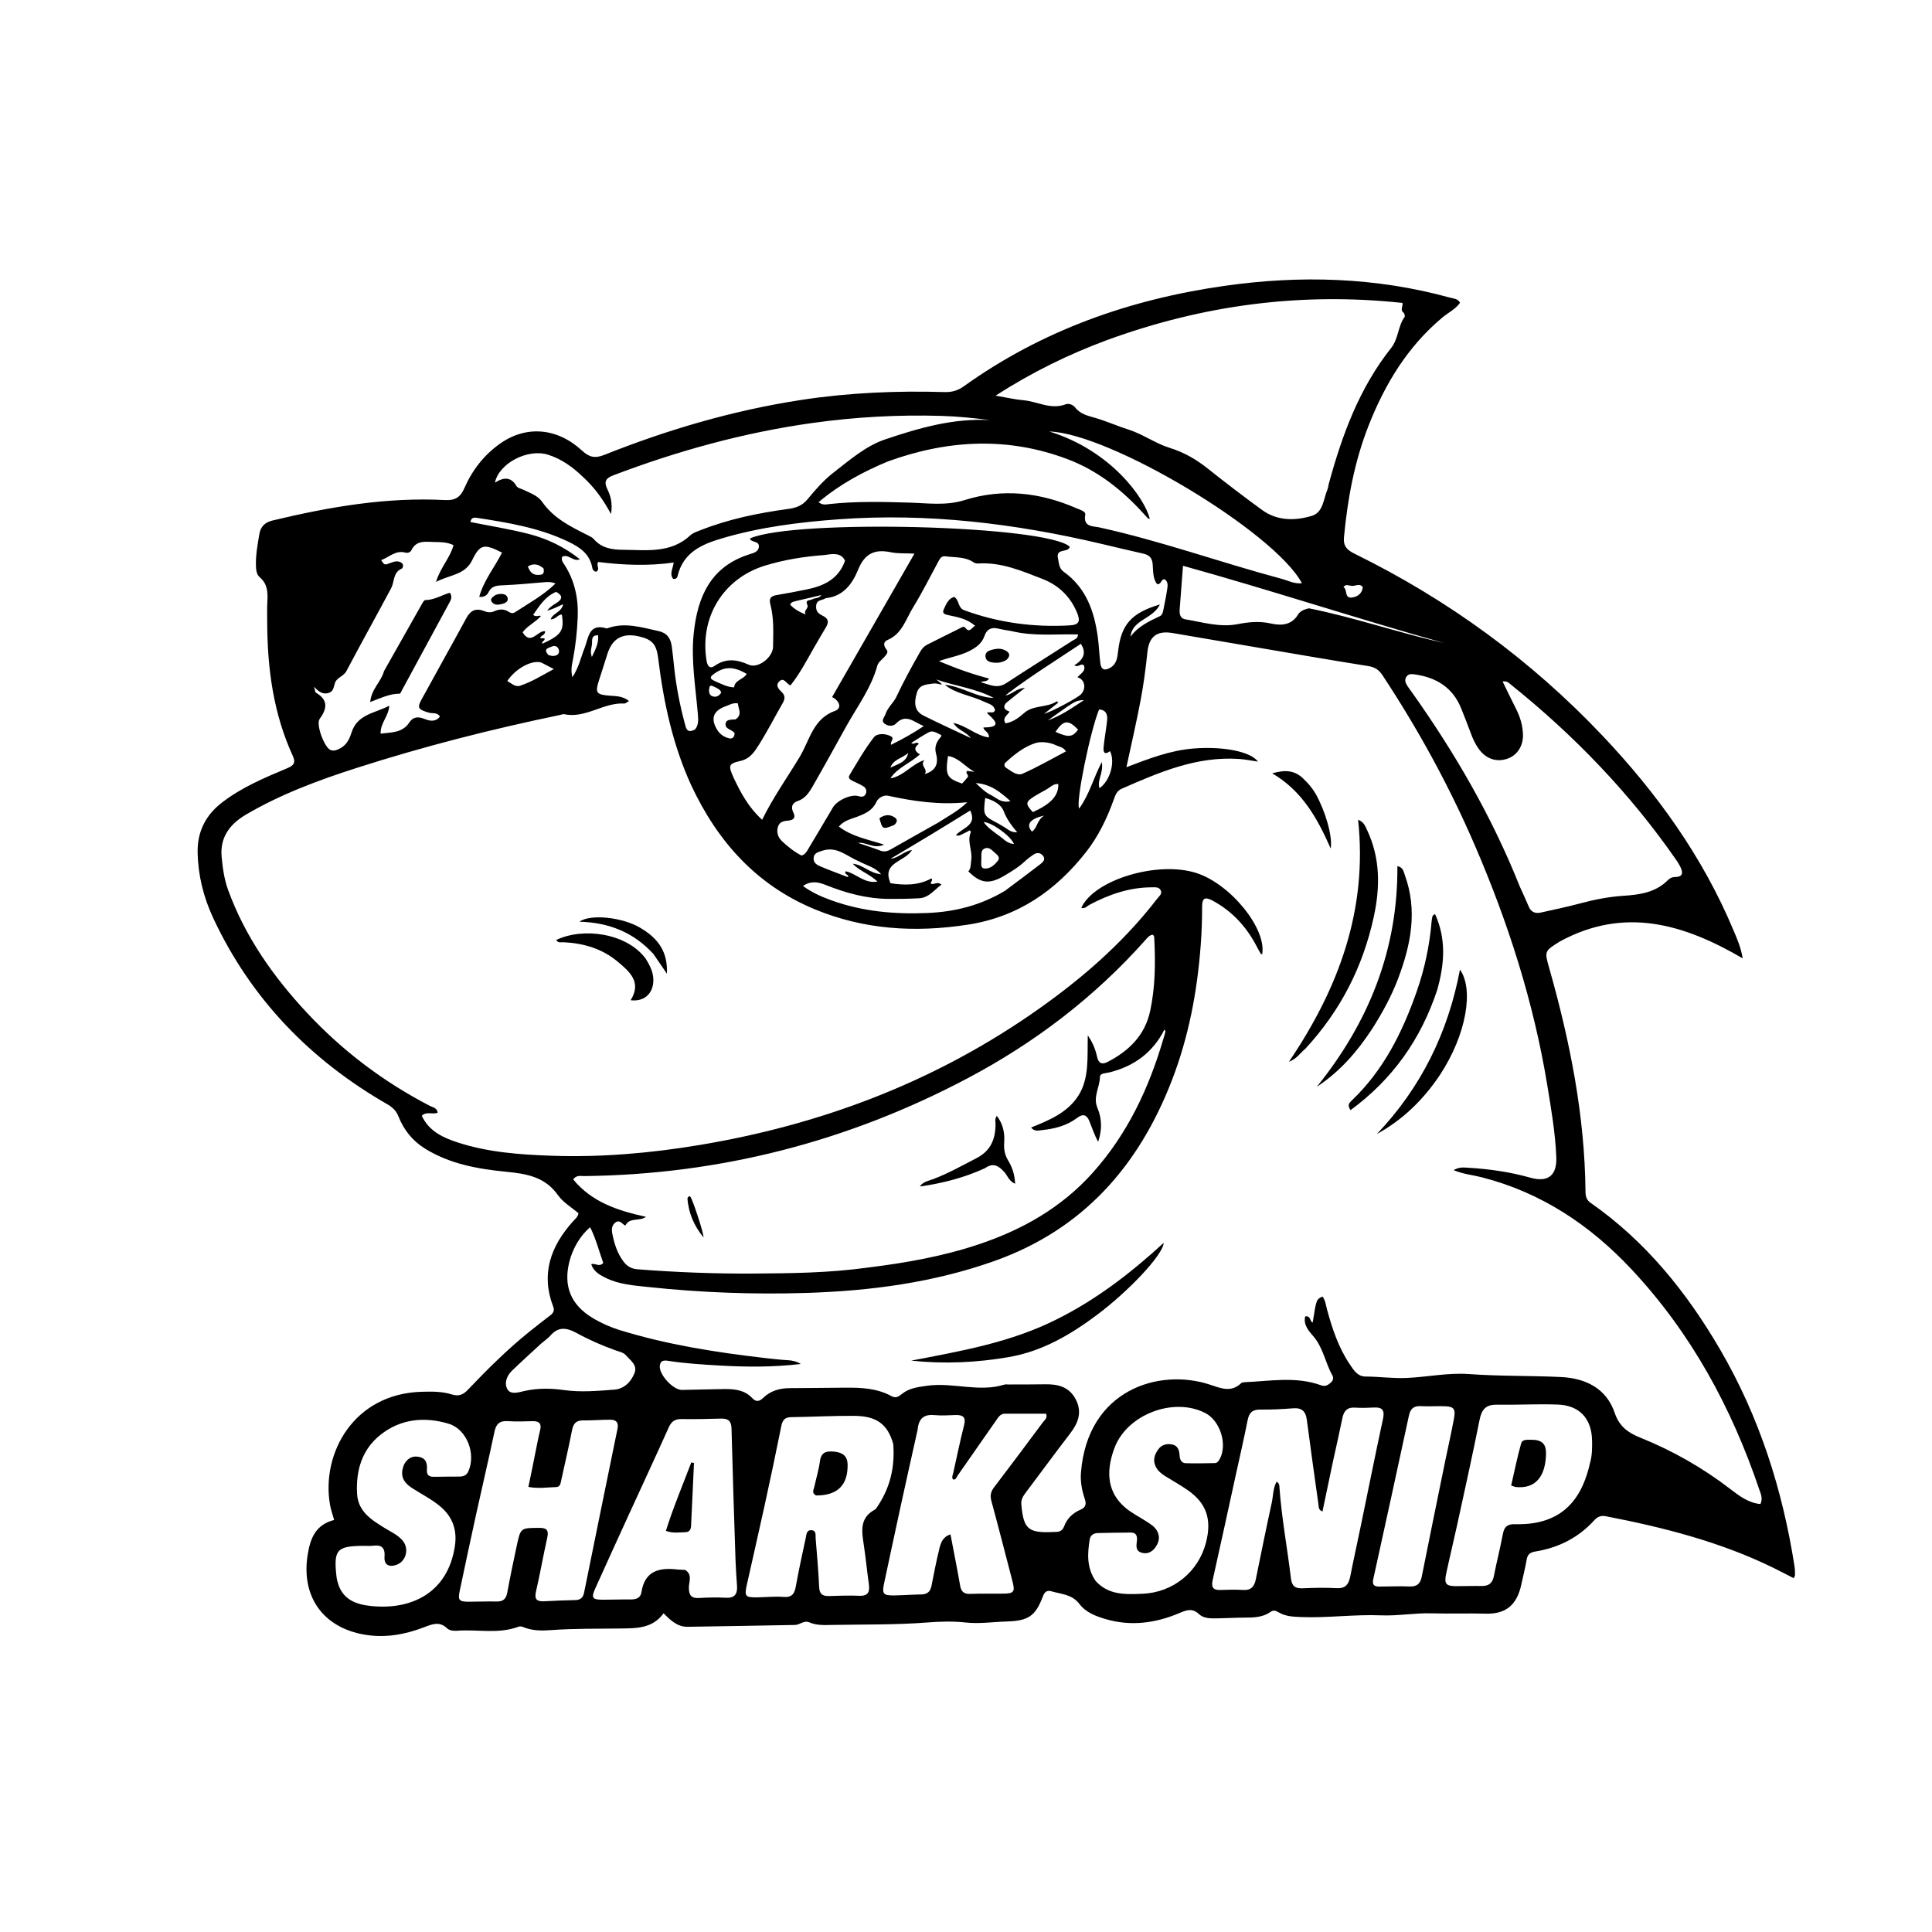 <svg version="1.1" id="Layer_1" xmlns="http://www.w3.org/2000/svg" xmlns:xlink="http://www.w3.org/1999/xlink" x="0px" y="0px"
	 width="100%" viewBox="0 0 1024 1024" enable-background="new 0 0 1024 1024" xml:space="preserve">
<path fill="#000000" opacity="1" stroke="none" 
	d="
M826.882,498.935 
	C818.492,504.134 818.564,504.114 821.164,513.281 
	C832.142,551.986 839.959,591.211 840.348,631.631 
	C840.372,634.111 840.837,635.975 843.098,637.554 
	C872.229,657.907 893.968,684.871 911.689,715.262 
	C932.496,750.946 944.82,789.613 951.146,830.298 
	C951.375,831.773 951.377,833.289 951.392,834.786 
	C951.396,835.218 951.073,835.653 950.736,836.499 
	C947.1,834.638 943.621,832.791 940.087,831.058 
	C911.873,817.225 881.76,809.561 851.104,803.635 
	C848.455,803.123 846.623,803.983 844.924,805.847 
	C836.512,815.078 825.98,820.365 813.738,822.333 
	C811.099,822.757 809.615,823.838 809.147,826.66 
	C808.413,831.087 807.265,835.445 806.325,839.84 
	C804.045,850.505 798.306,855.564 787.512,855.272 
	C777.913,855.011 768.282,855.381 758.691,855.101 
	C750.023,854.848 740.864,856.53 731.957,856.165 
	C717.832,855.588 703.809,857.618 689.708,857.076 
	C685.498,856.915 681.376,856.773 677.65,854.543 
	C676.292,853.731 674.981,853.223 673.494,854.287 
	C669.306,857.283 664.486,857.367 659.604,857.369 
	C655.109,857.37 650.615,857.68 646.119,857.738 
	C642.446,857.784 638.329,858.131 635.576,855.576 
	C631.817,852.088 628.797,853.402 624.872,855.055 
	C612.437,860.292 599.561,862.036 586.313,858.242 
	C580.945,856.704 575.501,854.614 572.176,850.208 
	C568.198,844.937 562.489,844.972 557.23,843.408 
	C555.001,842.744 553.659,843.704 552.767,846.081 
	C548.852,856.522 545.05,859.064 533.8,859.406 
	C526.477,859.628 519.067,860.748 511.86,859.962 
	C504.869,859.2 498.209,859.435 491.212,859.971 
	C474.635,861.242 457.937,860.939 441.288,861.243 
	C437.132,861.318 432.947,861.61 428.973,859.881 
	C426.148,858.652 423.967,861.217 421.311,861.26 
	C402.339,861.563 383.37,861.994 364.397,862.232 
	C359.219,862.297 355.526,858.997 351.723,855.069 
	C345.743,863.293 337.11,863.026 328.543,863.137 
	C316.384,863.295 304.219,863.106 292.071,863.993 
	C287.092,864.356 282.073,864.386 277.302,862.366 
	C276.591,862.066 275.591,861.907 274.908,862.166 
	C264.223,866.213 253.104,863.493 242.219,864.323 
	C240.352,864.466 238.254,864.255 236.975,863.043 
	C232.952,859.228 229.25,860.76 224.814,862.461 
	C214.785,866.306 204.399,868.241 193.495,866.445 
	C171.299,862.788 159.47,846.257 163.085,823.973 
	C164.481,815.364 167.239,808.118 177.088,805.628 
	C176.299,802.737 175.342,800.109 174.88,797.397 
	C170.268,770.368 187.357,738.625 223.663,737.661 
	C229.008,737.519 234.387,737.469 239.518,739.09 
	C243.052,740.206 245.434,739.291 247.907,736.689 
	C258.128,725.937 268.646,715.479 280.202,706.133 
	C283.957,703.095 287.779,700.136 291.618,697.203 
	C293.246,695.959 294.025,694.677 293.199,692.523 
	C286.568,675.22 291.858,660.627 303.548,647.51 
	C304.637,646.288 306.099,645.32 306.628,643.059 
	C303.067,640.003 298.509,637.369 295.743,633.466 
	C288.801,623.673 279.061,622.11 268.127,621.038 
	C253.248,619.578 238.406,616.938 225.281,608.79 
	C218.657,604.677 214.038,598.926 211.206,591.762 
	C210.029,588.783 208.108,586.908 205.358,585.327 
	C164.502,561.838 133.059,529.497 112.998,486.56 
	C107.865,475.573 104.986,463.967 104.748,451.825 
	C104.535,440.944 108.932,432.125 117.551,425.448 
	C128.083,417.29 140.25,412.208 152.386,407.112 
	C155.623,405.753 156.85,404.246 155.235,400.737 
	C144.863,378.198 141.699,354.249 141.623,329.723 
	C141.612,326.056 141.51,322.382 141.711,318.725 
	C141.974,313.947 141.817,309.503 137.721,306.009 
	C135.909,304.464 135.706,301.94 135.649,299.523 
	C135.518,293.985 136.545,288.607 137.437,283.184 
	C138.132,278.96 140.502,276.824 144.497,275.865 
	C174.547,268.656 204.847,263.41 235.912,265.047 
	C241.297,265.331 244.028,263.513 246.139,258.694 
	C250.347,249.082 256.658,240.954 265.383,234.897 
	C279.002,225.442 295.324,226.692 308.451,238.803 
	C312.32,242.373 315.306,243.084 320.282,241.101 
	C354.09,227.625 388.859,217.439 424.904,211.941 
	C450.004,208.113 475.273,207.049 500.622,207.808 
	C504.496,207.924 507.657,207.03 510.809,204.772 
	C552.189,175.125 598.666,158.705 648.765,151.548 
	C689.13,145.781 729.083,146.904 768.552,157.755 
	C770.382,158.258 772.602,158.201 773.85,160.452 
	C771.433,163.923 767.546,165.721 764.414,168.345 
	C746.019,183.757 734.085,203.51 725.407,225.519 
	C717.894,244.574 714.231,264.456 712.333,284.765 
	C711.89,289.496 714.008,291.541 717.864,293.436 
	C767.413,317.784 811.379,349.823 849.349,389.918 
	C878.204,420.387 902.444,454.053 918.751,493 
	C920.646,497.525 922.713,502.047 923.658,507.947 
	C892.413,489.675 861.001,480.435 826.882,498.935 
M290.033,323.669 
	C291.272,321.838 293.116,320.722 294.932,319.595 
	C298.427,317.425 298.176,315.513 294.755,313.701 
	C288.885,316.15 285.925,321.171 282.564,325.882 
	C284.293,327.366 285.636,325.845 286.69,326.543 
	C283.757,329.865 279.45,331.71 277.001,335.154 
	C281.344,342.346 284.891,334.092 288.911,334.547 
	C289.038,336.774 286.6,336.612 286.305,338.299 
	C287.105,338.299 287.854,338.299 288.553,338.299 
	C289.186,339.701 286.81,339.831 287.47,341.191 
	C297.602,336.544 299.133,334.252 297.793,325.726 
	C295.552,325.707 294.489,328.413 291.88,328.25 
	C292.992,324.921 297.692,324.577 298.458,320.228 
	C295.026,321.848 292.366,323.103 290.033,323.669 
M499.26,362.919 
	C497.786,362.68 496.259,362.074 494.847,362.275 
	C491.349,362.772 487.309,362.683 485.97,367.108 
	C484.13,373.183 485.094,377.078 489.473,379.276 
	C497.723,383.415 506.139,387.225 514.486,391.172 
	C512.305,387.863 507.837,387.328 505.301,383.153 
	C512.398,384.696 517.385,389.971 524.137,390.869 
	C524.31,387.679 521.367,387.602 521.253,385.563 
	C531.875,385.615 526.914,381.431 523.092,377.904 
	C524.581,376.774 526.517,378.702 527.379,376.376 
	C526.816,373.528 524.125,373.114 521.971,372.07 
	C514.82,368.603 506.586,367.752 500.783,362.95 
	C509.824,363.798 517.449,369.675 526.698,369.919 
	C517.174,364.837 506.335,363.678 496.222,360.123 
	C497.5,361.09 498.778,362.056 499.26,362.919 
M366.299,416.074 
	C356.574,394.795 351.713,372.237 348.89,349.172 
	C347.955,341.53 345.871,338.905 338.374,337.25 
	C329.798,335.357 324.426,338.497 321.856,346.838 
	C320.433,351.453 318.929,356.042 317.454,360.64 
	C315.365,367.157 316.023,368.141 322.871,368.701 
	C326.377,368.987 330.011,368.821 333.392,371.554 
	C332.251,372.174 331.531,372.917 330.855,372.879 
	C319.765,372.25 310.335,381.003 298.922,378.525 
	C298.331,378.396 297.63,378.781 296.978,378.916 
	C260.594,386.443 224.632,395.607 189.245,406.952 
	C168.914,413.47 148.925,420.873 130.422,431.724 
	C121.948,436.693 116.496,443.682 117.474,454.131 
	C118.032,460.087 118.828,466.017 120.909,471.719 
	C129.982,496.574 144.892,517.726 162.757,536.859 
	C181.56,556.996 203.29,573.418 227.799,586.114 
	C229.327,586.906 231.71,587.172 231.968,589.755 
	C229.238,590.905 226.096,588.855 223.549,591.385 
	C227.421,599.62 234.807,602.992 242.618,605.533 
	C258.778,610.791 275.619,611.984 292.406,612.568 
	C318.763,613.486 344.982,611.187 370.978,606.84 
	C434.08,596.287 492.786,574.42 545.749,538.087 
	C571.154,520.658 594.458,500.871 613.356,476.302 
	C614.318,475.051 616.08,473.831 615.238,471.987 
	C614.32,469.973 612.171,470.298 610.373,470.303 
	C598.576,470.332 587.818,474.072 577.531,479.518 
	C576.16,480.243 575.036,481.801 573.099,481.184 
	C579.791,466.316 613.428,456.136 634.014,462.683 
	C652.199,468.468 671.545,492.352 668.958,505.841 
	C668.679,505.686 668.28,505.602 668.141,505.365 
	C667.382,504.075 666.669,502.758 665.975,501.432 
	C660.586,491.122 653.015,482.893 642.715,477.357 
	C638.629,475.161 637.135,476.012 637.147,480.501 
	C637.164,487.335 636.916,494.138 636.404,500.962 
	C634.566,525.504 630.045,549.477 621.175,572.472 
	C603.637,617.94 574.051,651.663 527.071,668.349 
	C494.698,679.848 461.16,684.246 427.04,685.289 
	C399.206,686.14 371.433,685.113 343.745,682.159 
	C335.992,681.332 328.1,680.827 320.931,677.241 
	C317.748,675.648 314.602,673.914 313.37,670.08 
	C315.577,669.24 317.491,671.847 319.744,669.397 
	C317.559,663.325 315.929,656.749 312.801,650.471 
	C307.667,654.691 303.551,661.686 301.787,668.671 
	C298.511,681.639 302.533,691.55 313.995,698.482 
	C318.57,701.249 323.447,703.424 328.557,705.002 
	C353.631,712.743 379.423,716.769 405.407,719.781 
	C408.547,720.145 411.693,720.474 414.841,720.756 
	C417.796,721.02 420.86,720.764 424.48,722.938 
	C409.497,724.681 395.553,724.567 381.6,723.765 
	C372.795,723.26 363.995,722.715 355.248,721.442 
	C353.19,721.142 350.137,720.266 349.717,723.846 
	C349.174,728.473 356.76,736.746 361.4,736.689 
	C368.894,736.598 376.386,736.3 383.88,736.224 
	C389.292,736.169 394.638,736.693 398.64,740.963 
	C400.777,743.243 402.5,742.844 404.539,740.873 
	C408.475,737.071 413.348,735.756 418.724,735.742 
	C428.555,735.716 438.387,735.555 448.219,735.494 
	C456.596,735.442 464.921,735.807 472.503,739.987 
	C474.708,741.203 476.272,740.273 477.9,738.929 
	C481.809,735.704 486.44,735.183 491.344,734.483 
	C505.056,732.525 518.82,738.119 532.435,733.848 
	C533.044,733.657 533.761,733.804 534.427,733.801 
	C540.927,733.774 547.428,733.826 553.925,733.702 
	C560.847,733.571 566.835,735.086 570.265,741.895 
	C573.688,748.688 571.387,754.325 567.137,759.861 
	C559.124,770.299 551.334,780.91 543.426,791.431 
	C542.09,793.209 541.12,795.002 541.325,797.37 
	C542.439,810.24 544.931,812.532 557.469,812.02 
	C558.136,811.993 558.803,811.935 559.468,811.952 
	C561.715,812.011 563.203,811.138 564.043,808.91 
	C565.591,804.801 568.608,801.926 572.57,800.221 
	C575.559,798.936 575.898,797.185 574.909,794.285 
	C573.4,789.861 572.565,785.215 572.933,780.521 
	C576.382,736.524 614.37,724.992 641.256,733.88 
	C647.235,735.857 652.465,738.192 657.822,733.139 
	C658.25,732.735 659.069,732.618 659.716,732.59 
	C673.249,732.012 686.88,729.405 700.171,734.229 
	C702.282,734.995 703.653,734.279 705.122,733.023 
	C706.422,731.912 707.042,730.527 706.208,729.045 
	C702.392,722.261 701.342,714.209 695.945,708.06 
	C693.593,705.381 690.71,702.086 691.787,697.734 
	C694.833,697.222 694.109,700.345 695.754,700.988 
	C697.689,688.663 697.689,688.663 700.954,687.194 
	C702.51,689.24 702.734,691.773 703.376,694.141 
	C706.134,704.307 709.443,714.248 715.386,723.08 
	C717.435,726.125 719.521,729.581 723.691,729.594 
	C731.006,729.617 738.244,730.677 745.614,730.342 
	C756.602,729.843 767.602,727.474 778.471,728.274 
	C794.788,729.475 811.098,729.075 827.382,729.857 
	C840.329,730.479 851.436,735.812 855.848,748.906 
	C858.319,756.238 863.146,759.466 869.452,762.009 
	C886.539,768.9 902.386,777.913 917.023,789.161 
	C921.748,792.793 926.716,796.612 933.081,797.178 
	C934.457,794.019 933.2,791.679 932.426,789.394 
	C917.72,745.949 896.264,706.418 864.714,672.737 
	C842.704,649.241 816.85,632.046 785.364,623.984 
	C780.644,622.775 775.702,622.376 770.448,620.207 
	C773.348,618.432 775.871,618.794 778.236,618.932 
	C789.403,619.582 800.425,621.188 811.22,624.22 
	C820.431,626.806 825.258,623.045 824.87,613.357 
	C824.357,600.527 822.175,587.869 820.104,575.239 
	C812.871,531.121 799.327,488.889 781.624,447.903 
	C768.041,416.455 751.668,386.553 732.808,357.981 
	C730.958,355.178 728.883,353.62 725.323,353.055 
	C703.962,349.667 682.655,345.94 661.332,342.317 
	C648.045,340.06 634.761,337.783 621.475,335.52 
	C613.079,334.09 608.987,337.456 608.142,345.7 
	C607.277,354.135 606.158,362.571 604.593,370.902 
	C602.388,382.636 599.669,394.273 597.023,406.636 
	C608.823,402.122 620.142,397.76 632.326,396.746 
	C648.147,395.429 662.873,398.316 666.757,403.67 
	C663.235,403.163 659.999,402.486 656.733,402.263 
	C634.278,400.727 614.373,409.333 594.502,418.05 
	C591.905,419.19 591.122,421.522 590.271,423.906 
	C586.719,433.856 582.004,443.517 575.612,451.634 
	C559.553,472.027 539.576,486.043 512.701,490.138 
	C484.749,494.398 457.874,492.704 431.867,481.949 
	C401.259,469.291 380.455,446.409 366.299,416.074 
M460.464,671.776 
	C480.312,669.303 499.948,665.851 518.974,659.449 
	C542.082,651.675 562.622,640.021 579.14,621.608 
	C597.711,600.906 609.044,576.561 616.732,550.214 
	C616.965,549.415 617.278,548.632 617.417,547.817 
	C617.53,547.164 618.099,546.345 617.119,545.806 
	C610.945,557.936 601.054,565.112 588.097,568.378 
	C586.224,568.85 583.026,568.725 583.003,570.726 
	C582.941,576.259 579.171,581.36 581.663,587.21 
	C584.144,593.034 584.122,599.145 582.016,605.215 
	C580.11,601.596 578.852,597.869 577.388,594.226 
	C576.053,590.906 574.098,590.079 570.904,592.502 
	C565.441,596.646 558.966,598.297 552.264,598.986 
	C550.449,599.173 548.296,599.907 546.513,597.601 
	C556.268,593.703 566.009,589.599 571.667,580.536 
	C577.364,571.409 576.279,560.613 576.54,548.77 
	C579.578,553.175 580.702,556.717 581.549,560.384 
	C582.296,563.617 584.09,564.376 587.035,562.859 
	C598.364,557.02 606.847,548.718 609.611,535.843 
	C612.32,523.225 612.441,510.403 611.797,497.566 
	C611.758,496.784 611.831,495.856 610.832,495.402 
	C609.085,495.74 608.082,497.107 606.988,498.336 
	C580.108,528.55 548.417,552.693 512.791,571.53 
	C449.285,605.107 381.539,622.517 309.617,623.349 
	C307.745,623.371 305.578,622.665 303.803,625.106 
	C313.704,637.244 327.679,641.724 342.386,644.95 
	C338.712,647.565 333.764,644.987 331.435,649.597 
	C329.714,648.747 328.513,646.258 326.21,647.936 
	C324.163,649.426 324.106,651.691 324.529,653.844 
	C325.56,659.097 327.119,664.152 330.403,668.553 
	C332.325,671.129 334.608,672.489 337.906,672.747 
	C358.338,674.347 378.792,675.14 399.287,675.01 
	C419.434,674.884 439.573,674.699 460.464,671.776 
M586.686,180.271 
	C566.434,187.789 547.145,197.191 527.676,209.695 
	C533.648,210.711 537.993,211.758 542.395,212.13 
	C549.865,212.761 556.927,217.323 564.827,214.288 
	C566.431,213.671 568.699,214.491 569.838,215.959 
	C572.646,219.574 576.762,220.393 580.72,221.558 
	C586.637,223.298 592.287,225.844 598.115,227.687 
	C605.826,230.126 612.323,235.019 619.951,237.374 
	C627.384,239.67 633.901,243.391 639.978,248.224 
	C649.475,255.777 659.118,263.16 668.93,270.299 
	C676.994,276.165 686.36,276.065 695.266,273.426 
	C701.362,271.619 701.432,264.512 703.581,259.427 
	C703.964,258.522 704.007,257.478 704.268,256.515 
	C711.299,230.645 720.43,205.714 737.354,184.41 
	C741.234,179.526 740.874,172.985 744.436,168.042 
	C744.755,167.6 744.436,166.128 743.948,165.774 
	C741.886,164.275 743.748,162.2 743.331,160.554 
	C689.588,154.797 637.778,161.606 586.686,180.271 
M805.568,469.997 
	C807.139,473.489 808.785,476.95 810.256,480.484 
	C811.517,483.512 813.78,484.321 816.717,483.665 
	C823.694,482.105 830.706,480.656 837.606,478.799 
	C845.192,476.758 852.803,475.284 860.676,474.77 
	C869.187,474.215 877.651,472.989 884.11,466.403 
	C885.062,465.433 886.295,464.849 887.694,464.838 
	C892.342,464.803 892.011,462.264 890.505,459.209 
	C889.918,458.019 889.19,456.888 888.432,455.796 
	C863.844,420.351 834.226,389.646 800.619,362.711 
	C799.651,361.935 798.734,360.819 796.424,361.223 
	C798.842,366.162 801.094,370.91 803.48,375.589 
	C805.708,379.958 807.099,384.571 807.209,389.44 
	C807.349,395.641 803.912,400.549 798.697,402.219 
	C792.965,404.055 787.587,402.179 783.815,397.005 
	C781.936,394.427 780.629,391.568 779.536,388.573 
	C777.939,384.195 776.212,379.864 774.481,375.536 
	C770.065,364.501 761.437,359.122 750.068,357.477 
	C748.412,357.237 746.663,356.951 745.495,358.584 
	C744.203,360.39 745,362.086 746.026,363.677 
	C746.747,364.795 747.576,365.844 748.348,366.931 
	C771.083,398.959 790.705,432.72 805.568,469.997 
M308.846,252.649 
	C303.499,247.516 297.586,243.249 290.436,240.995 
	C279.794,237.64 264.461,245.462 262.333,255.804 
	C266.926,252.899 270.852,252.596 273.804,257.704 
	C274.36,258.665 276.087,258.962 277.287,259.536 
	C280.905,261.263 285.064,262.702 287.309,265.935 
	C293.468,274.802 302.624,279.206 311.765,283.796 
	C312.801,284.316 313.948,284.858 314.677,285.706 
	C318.76,290.451 324.26,291.36 330.001,291.395 
	C342.519,291.472 355.458,293.491 365.935,283.703 
	C367.331,282.399 369.413,281.756 371.264,281.025 
	C386.223,275.114 401.86,271.915 417.723,269.765 
	C421.859,269.204 425.184,268.042 428.003,264.627 
	C432.231,259.506 436.639,254.443 441.937,250.348 
	C450.491,243.736 458.862,236.374 469.115,232.904 
	C487.061,226.831 505.355,221.576 524.765,222.649 
	C516.209,221.599 507.672,220.692 499.116,220.436 
	C476.106,219.746 453.189,221.012 430.376,224.22 
	C394.11,229.32 359.066,238.994 324.886,252.004 
	C321.12,253.437 319.981,255.34 321.858,259.159 
	C323.64,262.785 324.776,266.681 323.85,272.468 
	C319.521,264.447 315.031,258.316 308.846,252.649 
M368.381,386.623 
	C370.408,384.203 370.109,381.346 369.875,378.515 
	C368.701,364.279 366.192,350.125 367.681,335.737 
	C369.703,316.204 376.679,300.276 397.22,293.789 
	C399.356,293.115 402.145,292.494 402.22,289.601 
	C402.289,286.96 399.252,287.423 397.831,286.196 
	C397.637,286.03 397.63,285.647 397.537,285.367 
	C421.278,274.973 554.657,278.431 566.968,289.742 
	C566.844,290.712 566.133,291.165 565.345,291.458 
	C563.181,292.259 559.908,291.82 560.723,295.807 
	C561.253,298.404 561.284,301.265 563.706,302.989 
	C575.671,311.505 580.003,324.008 581.875,337.757 
	C582.504,342.368 582.627,347.047 583.23,351.663 
	C583.697,355.235 585.817,355.512 588.607,353.827 
	C591.923,351.823 592.243,348.418 592.623,345.121 
	C594.232,331.141 599.535,324.862 614.798,320.377 
	C610.889,328.299 600.086,328.382 599.211,337.427 
	C603.229,331.959 609.022,329.288 614.801,326.556 
	C615.846,326.062 616.302,324.845 616.525,323.635 
	C617.159,320.199 617.969,316.792 618.463,313.338 
	C618.776,311.152 619.531,308.713 617.391,307.067 
	C615.143,306.744 615.653,310.122 613.202,309.524 
	C610.993,306.493 611.223,302.668 610.954,299.149 
	C610.686,295.634 609.107,294.143 605.945,293.436 
	C598.478,291.764 591.04,289.963 583.591,288.21 
	C537.836,277.439 491.603,271.807 444.522,275.236 
	C423.581,276.761 402.82,279.38 382.609,285.347 
	C371.886,288.513 362.122,292.829 359.159,305.207 
	C358.942,306.115 358.383,307.117 356.761,306.783 
	C354.673,304.08 356.724,301.269 357.067,298.159 
	C343.536,300.08 330.148,299.508 317.031,297.855 
	C315.805,299.722 318.418,301.912 315.867,303.026 
	C314.62,302.774 314.076,301.848 313.908,300.9 
	C312.577,293.406 307.121,289.915 300.881,286.945 
	C285.636,279.69 269.231,276.993 252.779,274.465 
	C251.434,274.259 249.698,274.146 249.365,276.687 
	C259.658,278.75 269.997,280.4 280.104,282.965 
	C290.085,285.498 299.285,289.987 307.357,296.429 
	C303.689,297.976 301.43,293.364 297.961,295.089 
	C297.301,297.009 298.468,298.197 299.231,299.396 
	C304.613,307.856 306.604,317.138 306.199,327.051 
	C305.892,334.547 305.107,341.98 303.71,349.355 
	C303.178,352.162 302.402,355.005 303.375,358.962 
	C306.891,353.599 307.88,348.352 309.82,343.498 
	C311.943,338.186 311.929,330.119 321.531,333.068 
	C321.67,333.111 321.86,333.024 322.015,332.968 
	C331.216,329.67 340.003,332.504 348.951,334.47 
	C353.823,335.541 355.489,338.536 356.083,342.772 
	C356.591,346.393 356.916,350.04 357.311,353.677 
	C358.409,363.788 360.32,373.747 362.984,383.556 
	C363.621,385.899 363.977,388.952 368.381,386.623 
M470.915,244.452 
	C457.605,249.932 445.072,256.688 433.849,266.177 
	C436.115,267.919 437.929,267.34 439.73,267.146 
	C453.837,265.626 467.955,265.982 482.116,266.398 
	C491.788,266.682 501.414,268.146 511.238,265.063 
	C531.423,258.728 551.375,260.98 570.663,269.434 
	C572.446,270.216 575.534,271.007 575.214,272.785 
	C574.014,279.44 579.294,278.797 582.608,279.524 
	C615.323,286.699 646.835,298.103 679.128,306.739 
	C682.641,307.679 685.991,309.574 690.048,309.12 
	C675.504,281.901 588.276,229.662 556.221,228.711 
	C589.275,238.99 606.766,264.332 609.429,274.956 
	C609.115,274.903 608.692,274.961 608.505,274.777 
	C607.677,273.968 606.911,273.095 606.133,272.236 
	C594.799,259.713 581.734,249.385 565.884,243.396 
	C534.468,231.526 502.968,232.938 470.915,244.452 
M706.442,774.874 
	C704.615,783.588 702.788,792.301 700.938,801.123 
	C698.753,800.279 699.001,798.786 698.826,797.531 
	C696.74,782.543 694.594,767.562 692.648,752.556 
	C692.068,748.088 690.076,746.08 685.452,746.426 
	C679.643,746.86 673.805,747.196 667.988,747.099 
	C663.829,747.029 662.066,748.74 661.281,752.675 
	C659.263,762.788 656.949,772.841 654.743,782.916 
	C650.76,801.11 646.821,819.313 642.739,837.484 
	C641.901,841.212 642.908,842.86 646.828,842.727 
	C650.822,842.591 654.838,842.46 658.818,842.722 
	C663.051,843.002 664.823,840.913 665.594,837.118 
	C668.339,823.592 671.088,810.065 674.033,796.582 
	C674.844,792.871 674.69,788.864 676.614,785.316 
	C678.222,786.212 678.072,787.481 678.152,788.592 
	C679.312,804.689 682.315,820.55 684.217,836.55 
	C684.696,840.58 686.379,841.997 690.323,841.831 
	C696.311,841.578 702.333,841.407 708.306,841.768 
	C713.077,842.056 714.827,839.79 715.649,835.614 
	C717.447,826.48 719.464,817.389 721.35,808.271 
	C725.223,789.548 728.961,770.796 733.004,752.109 
	C733.971,747.639 732.878,745.794 728.277,746.014 
	C724.952,746.173 721.599,746.314 718.288,746.07 
	C714.089,745.76 712.271,747.798 711.491,751.619 
	C709.962,759.117 708.259,766.579 706.442,774.874 
M473.433,765.325 
	C470.523,754.956 464.731,750.511 452.758,750.431 
	C441.608,750.356 430.454,750.962 419.3,751.119 
	C415.964,751.166 414.74,752.71 414.113,755.831 
	C411.262,770.015 408.264,784.17 405.181,798.306 
	C402.133,812.277 398.891,826.207 395.791,840.167 
	C394.505,845.959 395.081,846.682 400.83,846.635 
	C405.658,846.596 410.516,846.017 415.302,846.4 
	C419.776,846.758 421.092,844.727 421.796,840.858 
	C423.373,832.188 425.218,823.566 427.098,814.956 
	C427.452,813.334 427.449,810.877 430.057,811.031 
	C432.779,811.192 432.169,813.578 432.303,815.271 
	C432.988,823.893 433.782,832.512 434.163,841.148 
	C434.331,844.963 436.021,846.037 439.457,845.927 
	C444.784,845.756 450.126,845.574 455.445,845.796 
	C460.251,845.996 461.075,843.616 460.505,839.578 
	C459.529,832.663 458.87,825.702 457.823,818.799 
	C456.737,811.644 455.54,804.627 463.497,800.242 
	C464.438,799.723 465.054,798.518 465.682,797.543 
	C471.838,787.977 474.374,777.492 473.433,765.325 
M283.685,770.314 
	C284.53,766.244 285.255,762.145 286.256,758.114 
	C287.154,754.5 285.778,753.166 282.253,753.251 
	C277.925,753.356 273.575,753.54 269.267,753.237 
	C264.967,752.934 262.984,754.562 262.089,758.812 
	C259.005,773.457 255.56,788.025 252.348,802.644 
	C249.388,816.119 246.525,829.617 243.673,843.116 
	C242.608,848.154 243.293,848.946 248.555,848.948 
	C253.385,848.95 258.219,848.705 263.043,848.836 
	C266.465,848.929 268.202,847.669 268.839,844.196 
	C270.368,835.86 272.12,827.564 273.889,819.274 
	C275.937,809.673 275.988,809.86 285.837,809.806 
	C290.193,809.782 290.868,811.397 290.003,815.252 
	C287.892,824.655 286.259,834.167 284.084,843.554 
	C283.072,847.926 284.772,848.914 288.616,848.696 
	C294.099,848.385 299.591,848.214 305.081,848.066 
	C307.666,847.996 309.048,846.727 309.548,844.264 
	C315.441,815.272 321.315,786.275 327.284,757.298 
	C327.986,753.89 326.545,752.481 323.498,752.478 
	C318.676,752.473 313.852,752.897 309.031,752.85 
	C305.267,752.814 303.853,754.627 303.172,758.121 
	C301.455,766.935 299.404,775.683 297.491,784.458 
	C297.135,786.089 296.956,788.115 294.845,788.175 
	C290.119,788.31 285.348,789.102 280.052,788.098 
	C281.299,782.13 282.444,776.644 283.685,770.314 
M486.349,757.807 
	C483.466,770.794 480.545,783.773 477.709,796.771 
	C474.625,810.906 471.607,825.055 468.588,839.204 
	C467.405,844.75 468.128,845.684 473.855,845.608 
	C478.68,845.544 483.5,845.146 488.325,845.081 
	C491.56,845.037 493.132,843.526 493.732,840.422 
	C494.994,833.894 496.286,827.365 497.859,820.908 
	C498.616,817.798 499.633,814.531 503.777,813.281 
	C505.537,822.519 507.341,831.447 508.893,840.419 
	C509.456,843.679 510.954,844.909 514.246,844.79 
	C520.07,844.58 525.906,844.732 531.737,844.662 
	C537.44,844.593 538.083,843.693 536.615,838.052 
	C532.925,823.883 529.31,809.695 525.458,795.57 
	C524.665,792.665 525.134,790.589 526.925,788.246 
	C535.619,776.865 544.174,765.378 552.719,753.883 
	C553.621,752.669 555.334,751.663 554.456,749.296 
	C547.216,749.296 539.91,749.296 532.605,749.295 
	C530.469,749.295 529.408,750.768 528.336,752.311 
	C521.399,762.295 514.441,772.265 507.472,782.227 
	C506.878,783.076 506.667,784.524 505.054,784.093 
	C504.35,782.891 504.982,781.81 505.231,780.699 
	C507.129,772.261 508.838,763.776 510.982,755.401 
	C512.075,751.127 510.404,749.909 506.589,749.988 
	C502.925,750.063 499.225,750.422 495.603,750.053 
	C490.166,749.497 486.949,751.295 486.349,757.807 
M469.499,343.812 
	C471.231,345.543 469.902,346.798 468.824,348.076 
	C467.541,349.597 465.525,350.906 465.055,352.641 
	C461.806,364.602 454.418,374.39 448.533,384.963 
	C442.627,395.572 436.81,406.232 430.75,416.752 
	C428.87,420.015 426.793,423.254 422.742,424.593 
	C419.887,425.536 419.045,427.804 420.477,430.608 
	C421.971,433.535 420.435,434.672 417.831,434.915 
	C415.377,435.145 413.125,435.514 412.318,438.27 
	C411.429,441.306 412.39,443.896 414.615,445.975 
	C417.77,448.922 421.146,451.59 424.866,453.466 
	C427.1,452.699 427.83,450.889 428.744,449.378 
	C433.047,442.27 437.214,435.08 441.475,427.946 
	C443.743,424.15 451.147,420.769 455.029,421.973 
	C456.792,422.52 458.116,422.305 458.843,420.837 
	C459.554,419.4 459.08,417.739 457.71,416.844 
	C456.053,415.761 454.181,415.006 452.394,414.128 
	C451.016,413.451 449.201,412.606 450.24,410.875 
	C454.339,404.04 458.314,397.065 463.171,390.788 
	C464.813,388.667 468.951,388.615 472.053,390.171 
	C474.541,391.418 471.622,392.955 472.3,394.751 
	C478.105,391.868 483.649,388.846 489.61,384.85 
	C484.211,382.613 480.144,378.002 474.773,383.601 
	C473.348,385.086 470.509,384.979 468.721,383.453 
	C466.802,381.814 468.799,380.2 469.313,378.556 
	C470.442,374.948 473.565,372.579 475.078,369.358 
	C478.898,361.228 483.193,353.38 487.625,345.583 
	C488.588,343.889 489.694,342.577 491.348,341.736 
	C496.987,338.867 502.647,336.037 508.327,333.249 
	C509.322,332.76 510.771,331.639 511.508,332.595 
	C513.979,335.803 514.76,332.783 516.837,331.684 
	C512.543,327.971 507.799,327.152 503.174,326.147 
	C501.254,325.729 499.033,325.43 500.245,322.895 
	C501.458,320.357 502.515,317.338 505.722,316.363 
	C508.555,318.1 507.611,322.168 511.047,323.428 
	C529.14,330.065 547.816,332.561 566.978,331.465 
	C571.868,331.185 572.759,329.382 570.897,324.838 
	C567.363,316.212 561.074,310.143 552.489,306.827 
	C541.518,302.589 530.596,297.838 518.371,298.672 
	C517.596,298.725 516.654,298.486 516.017,298.05 
	C511.473,294.944 506.158,295.571 501.122,294.852 
	C499.032,294.554 498.208,296.016 497.388,297.526 
	C492.942,305.708 488.795,314.074 483.926,321.996 
	C480.118,328.191 478.122,335.951 470.408,339.208 
	C468.825,339.876 467.801,341.385 469.499,343.812 
M363.099,832.082 
	C367.17,834.474 365.091,838.406 365.114,841.556 
	C365.144,845.743 366.565,847.226 370.681,846.965 
	C375.331,846.671 380.022,846.588 384.671,846.842 
	C389.438,847.101 390.926,844.817 390.634,840.526 
	C390.329,836.042 389.994,831.556 389.847,827.065 
	C389.085,803.761 388.308,780.457 387.72,757.148 
	C387.62,753.18 385.95,751.804 382.268,751.889 
	C375.271,752.05 368.269,752.276 361.276,752.13 
	C357.749,752.056 355.872,753.372 354.443,756.557 
	C347.555,771.905 340.448,787.154 333.449,802.453 
	C327.421,815.63 321.386,828.805 315.453,842.026 
	C313.267,846.896 313.949,847.856 319.314,847.882 
	C324.313,847.906 329.313,847.673 334.31,847.741 
	C337.172,847.78 339.508,846.908 339.955,843.997 
	C341.729,832.448 349.488,830.718 359.18,831.883 
	C360.168,832.001 361.178,831.926 363.099,832.082 
M227.793,377.862 
	C221.591,376.097 220.965,375.255 223.409,370.774 
	C231.298,356.316 239.373,341.96 247.239,327.49 
	C249.477,323.372 252.444,322.182 256.718,323.933 
	C258.477,324.653 260.23,324.772 262.04,323.947 
	C264.615,322.773 267.23,322.654 269.663,324.302 
	C270.776,325.057 271.913,325.195 272.933,324.528 
	C280.199,319.775 287.906,315.611 294.427,309.278 
	C291.995,308.255 290.035,308.458 288.038,308.626 
	C281.102,309.212 274.167,309.875 267.217,310.18 
	C263.783,310.331 260.684,310.245 258.863,314.01 
	C258.15,315.484 256.494,316.672 254.002,316.331 
	C256.467,307.474 262.215,300.629 266.08,292.888 
	C256.589,288.077 254.413,288.377 250.293,296.856 
	C246.405,304.855 238.493,304.528 231.078,308.446 
	C233.563,300.531 238.666,295.502 240.379,288.933 
	C236.809,287.255 233.464,287.333 230.145,287.275 
	C225.554,287.196 220.653,286.158 218.018,291.682 
	C217.528,292.707 216.112,293.25 214.932,292.917 
	C209.69,291.436 206.308,295.319 202.034,296.875 
	C203.803,299.623 203.796,299.605 207.19,298.276 
	C209.102,297.528 211.126,297.04 212.912,298.375 
	C214.089,299.255 213.631,301.068 212.8,301.443 
	C208.21,303.519 209.144,308.307 207.334,311.714 
	C199.531,326.408 191.381,340.918 183.63,355.639 
	C182.111,358.523 178.514,359.087 177.551,361.941 
	C176.751,364.315 176.847,366.805 173.552,367.431 
	C170.848,367.945 169.003,366.659 166.421,364.002 
	C167.038,365.969 167.04,366.891 167.443,367.127 
	C174.043,370.979 173.413,375.57 169.41,381.077 
	C167.359,383.898 171.833,395.933 175.06,397.441 
	C176.943,398.322 178.645,397.477 180.285,396.641 
	C183.688,394.907 185.265,391.61 186.293,388.337 
	C189.395,378.465 198.627,378.109 206.342,374.026 
	C205.961,379.793 201.493,383.244 201.753,388.851 
	C207.596,388.114 213.304,388.47 216.95,382.929 
	C218.946,379.896 221.608,379.701 224.817,380.991 
	C227.72,382.159 230.762,382.833 233.179,379.816 
	C231.974,377.799 230.178,378.121 227.793,377.862 
M842.774,775.304 
	C843.884,771.406 843.906,767.405 843.822,763.408 
	C843.579,751.898 837.202,744.868 825.656,744.449 
	C814.849,744.056 804.008,744.684 793.187,744.528 
	C787.382,744.443 785.271,747.202 784.195,752.593 
	C780.484,771.184 776.356,789.693 772.325,808.22 
	C770.452,816.829 768.358,825.391 766.517,834.007 
	C765.347,839.488 766.366,840.679 771.785,840.693 
	C776.282,840.704 780.781,840.528 785.276,840.61 
	C789.05,840.679 791.062,839.124 791.8,835.3 
	C793.25,827.791 795.18,820.373 796.594,812.858 
	C797.28,809.208 799.03,807.811 802.67,807.86 
	C806.315,807.908 810.029,807.799 813.604,807.154 
	C830.909,804.031 838.986,792.109 842.774,775.304 
M214.265,776.001 
	C216.145,772.69 218.977,771.313 222.649,772.313 
	C226.106,773.253 226.462,776.149 226.272,779.124 
	C226.08,782.135 227.759,782.79 230.309,782.733 
	C234.636,782.635 238.966,782.651 243.295,782.617 
	C245.404,782.601 247.2,782.129 248.195,779.94 
	C252.414,770.654 247.518,757.522 237.775,754.598 
	C225.072,750.785 212.454,751.959 201.75,760.411 
	C191.868,768.214 188.613,779.261 189.246,791.58 
	C189.736,801.128 196.755,805.44 203.774,809.815 
	C207.008,811.831 210.593,813.373 213.202,816.296 
	C217.059,820.619 215.392,827.54 210.06,829.427 
	C206.173,830.802 203.487,829.304 203.807,825.23 
	C204.207,820.135 202.141,818.661 197.512,819.286 
	C196.04,819.485 194.519,819.323 193.021,819.327 
	C178.444,819.375 176.718,821.311 178.37,835.808 
	C178.463,836.629 178.662,837.443 178.866,838.246 
	C181.229,847.591 188.307,850.389 196.839,851.24 
	C218.566,853.407 237.312,843.911 241.066,819.702 
	C242.406,811.056 239.991,803.99 233.267,798.371 
	C228.636,794.501 223.222,791.853 218.218,788.568 
	C213.834,785.691 211.65,782.007 214.265,776.001 
M580.607,837.817 
	C587.445,845.515 596.537,845.112 605.6,844.727 
	C621.792,844.039 635.226,833.132 639.229,817.481 
	C642.383,805.148 639.379,796.56 629.284,789.646 
	C625.58,787.109 621.664,784.88 617.834,782.527 
	C615.678,781.202 613.707,779.686 612.562,777.352 
	C610.874,773.914 611.953,770.788 614.033,768.02 
	C615.782,765.693 618.437,765.051 621.226,765.6 
	C624.523,766.248 625.053,768.917 625.239,771.699 
	C625.378,773.772 626.296,775.46 628.424,775.525 
	C633.576,775.683 638.738,775.58 643.893,775.463 
	C645.125,775.435 645.879,774.43 646.47,773.343 
	C650.678,765.61 646.752,753.026 638.833,748.948 
	C621.985,740.273 597.353,749.712 590.715,767.387 
	C585.644,780.891 587.499,791.379 596.264,798.947 
	C599.696,801.91 603.767,803.879 607.523,806.338 
	C609.731,807.783 612.096,809.111 613.384,811.625 
	C615.057,814.889 614.12,817.863 612.115,820.484 
	C610.383,822.75 607.808,823.827 605.003,822.938 
	C601.478,821.82 602.421,818.788 602.626,816.186 
	C602.817,813.764 601.912,812.271 599.32,812.292 
	C593.493,812.339 587.665,812.391 581.84,812.548 
	C579.637,812.607 577.912,813.704 577.556,816.011 
	C576.427,823.316 575.811,830.591 580.607,837.817 
M389.023,412.605 
	C392.714,420.38 396.747,427.915 403.94,434.505 
	C409.894,422.394 417.326,412.045 423.878,401.134 
	C429.149,392.355 430.93,380.891 442.644,376.745 
	C446.131,375.511 445.326,371.575 441.026,369.467 
	C455.444,344.351 469.847,319.263 484.669,293.443 
	C479.762,293.192 475.87,293.476 472.198,292.708 
	C463.645,290.919 458.328,293.331 454.823,301.934 
	C451.859,309.208 447.155,315.987 437.967,316.996 
	C437.649,317.031 437.335,317.21 437.044,317.369 
	C435.317,318.308 432.833,317.908 432.569,321.142 
	C432.315,324.252 434.109,325.414 436.163,326.415 
	C439.193,327.894 439.338,329.839 437.786,332.44 
	C435.571,336.154 433.374,339.879 431.231,343.634 
	C427.392,350.361 423.81,357.25 418.954,363.278 
	C416.68,362.429 415.488,358.555 412.886,361.318 
	C410.908,363.419 412.802,365.342 414.373,366.858 
	C416.294,368.712 416.085,370.496 414.843,372.652 
	C410.693,379.86 406.916,387.294 402.5,394.33 
	C400.117,398.126 397.75,402.098 392.471,403.311 
	C385.963,404.806 385.867,405.668 389.023,412.605 
M766.102,773.799 
	C767.63,766.478 769.283,759.18 770.643,751.828 
	C771.6,746.647 770.521,745.436 765.408,745.328 
	C761.248,745.24 757.075,745.492 752.924,745.284 
	C749.208,745.098 747.522,746.769 746.77,750.256 
	C740.532,779.17 734.247,808.074 727.863,836.956 
	C727.176,840.067 728.391,840.932 731.084,840.918 
	C736.412,840.891 741.748,840.642 747.064,840.869 
	C750.97,841.035 752.803,839.424 753.544,835.712 
	C757.607,815.339 761.77,794.985 766.102,773.799 
M532.644,472.152 
	C538.893,467.466 545.181,462.831 551.363,458.056 
	C552.757,456.979 554.422,455.475 552.716,453.461 
	C551.143,451.606 549.194,451.877 547.363,453.223 
	C546.023,454.208 544.64,455.162 543.44,456.303 
	C540.15,459.432 536.295,461.783 532.45,464.074 
	C524.359,468.895 519.726,468.258 513.261,461.866 
	C514.724,460.101 514.453,457.948 514.777,455.853 
	C515.553,450.849 512.365,445.94 514.603,440.963 
	C514.661,440.834 514.252,440.496 513.947,440.113 
	C512.702,440.765 511.574,441.444 510.375,441.956 
	C509.329,442.403 508.293,443.35 506.648,442.65 
	C510.155,438.64 518.063,437.561 514.257,429.576 
	C506.977,434.049 499.919,438.435 492.811,442.739 
	C485.914,446.915 478.966,451.008 472.04,455.137 
	C476.216,454.822 478.785,451.281 483.395,450.509 
	C479.576,456.959 467.106,456.872 471.989,468.124 
	C479.484,469.296 486.909,469.322 493.68,465.567 
	C494.864,466.937 492.555,467.463 493.626,468.476 
	C495.228,468.958 496.756,467.02 499.003,468.868 
	C495.105,471.685 492.345,475.827 487.119,476.104 
	C481.807,476.386 476.478,476.467 471.157,476.436 
	C459.505,476.37 448.474,473.394 437.737,469.084 
	C433.874,467.533 429.963,466.618 425.567,469.586 
	C430.441,473.128 435.405,475.276 440.543,477.144 
	C457.091,483.161 474.187,484.647 491.659,483.902 
	C506.069,483.287 519.587,479.935 532.644,472.152 
M437.276,294.155 
	C426.463,294.944 415.789,296.604 405.419,299.802 
	C383.304,306.622 370.718,327.235 374.494,350.196 
	C374.909,352.718 376.065,354.806 378.727,352.948 
	C384.784,348.721 390.465,349.478 396.899,352.324 
	C401.876,354.525 409.666,348.336 409.737,342.808 
	C409.833,335.326 410.266,327.778 408.327,320.454 
	C407.445,317.125 408.583,315.899 411.695,315.392 
	C416.781,314.562 421.838,313.547 426.897,312.556 
	C436.221,310.731 444.363,307.227 447.889,297.179 
	C445.832,293.056 442.052,293.372 437.276,294.155 
M286.714,712.214 
	C281.597,716.956 276.407,721.623 271.392,726.47 
	C268.568,729.199 267.095,733.174 268.977,736.38 
	C270.691,739.3 274.687,738.018 277.734,737.309 
	C284.738,735.678 292.018,735.791 298.837,736.752 
	C307.911,738.031 316.753,737.204 325.637,736.536 
	C330.728,736.154 334.455,732.47 336.307,727.76 
	C337.967,723.538 334.205,721.143 331.897,718.456 
	C330.437,716.756 328.144,716.399 326.125,715.674 
	C319.083,713.146 312.289,710.177 305.689,706.562 
	C299.735,703.303 295.658,703.407 291.771,707.843 
	C290.47,709.327 288.77,710.46 286.714,712.214 
M693.697,322.403 
	C717.92,327.266 741.3,335.392 765.385,340.821 
	C719.139,327.839 673.5,312.77 627.02,299.876 
	C626.384,308.242 625.862,315.491 625.265,322.734 
	C625.054,325.288 625.409,327.793 628.239,328.258 
	C637.372,329.759 646.531,332.624 655.812,330.835 
	C661.813,329.679 667.458,329.102 673.499,330.452 
	C678.992,331.678 684.5,331.488 688.026,325.677 
	C689.065,323.965 691.006,323.072 693.697,322.403 
M536.201,334.51 
	C533.752,334.058 531.276,333.721 528.862,333.128 
	C525.337,332.261 522.926,333.752 521.877,336.861 
	C520.458,341.061 517.395,343.201 513.72,345.077 
	C508.927,347.523 503.553,348.31 497.646,350.426 
	C506.895,354.315 515.312,357.333 524.271,359.647 
	C522.825,361.685 521.226,360.746 519.771,361.596 
	C524.402,362.774 528.468,365.249 533.196,362.153 
	C544.884,354.499 556.741,347.104 568.489,339.542 
	C569.617,338.816 571.359,338.457 571.35,336.272 
	C559.852,335.916 548.334,337.411 536.201,334.51 
M497.435,435.901 
	C502.211,432.717 507.454,430.187 512.695,425.203 
	C497.625,426.743 484.128,424.659 470.67,421.757 
	C468.439,421.276 465.568,422.708 464.468,425.113 
	C462.453,429.521 458.677,431.188 454.559,432.799 
	C451.26,434.09 447.515,434.708 444.602,438.085 
	C451.417,443.356 459.633,444.8 468.604,447.67 
	C462.947,450.18 459.656,446.311 454.705,446.718 
	C459.279,448.292 462.886,449.414 466.396,450.786 
	C468.467,451.596 470.155,451.311 472.037,450.235 
	C480.266,445.53 488.56,440.938 497.435,435.901 
M533.184,372.629 
	C531.244,375.082 532.656,376.334 535.106,377.155 
	C533.968,379.175 531.06,380.398 532.943,383.395 
	C536.951,382.708 539.953,380.438 542.826,377.893 
	C547.738,373.542 554.846,375.266 560.072,371.734 
	C560.146,371.684 560.494,372.039 560.935,372.37 
	C558.61,374.215 556.337,376.019 553.392,378.355 
	C557.799,377.081 571.06,369.911 572.881,368.045 
	C575.907,364.946 575.042,360.032 571.053,358.983 
	C572.69,357.016 575.755,355.745 574.436,352.581 
	C572.846,351.316 571.587,353.999 569.43,352.628 
	C574.13,349.69 576.102,346.192 572.87,341.234 
	C559.493,350.184 545.708,358.669 532.868,368.566 
	C536.282,368.282 538.37,364.914 543.264,364.572 
	C539.339,367.671 536.502,369.911 533.184,372.629 
M588.343,398.147 
	C584.729,400.692 584.756,397.817 584.966,395.643 
	C585.414,391.01 586.325,386.423 586.8,381.791 
	C587.114,378.732 586.229,376.253 582.536,376.021 
	C577.931,387.244 570.102,424.897 571.952,428.561 
	C577.307,421.319 579.395,412.714 583.964,403.896 
	C585.012,409.615 581.379,413.411 582.737,417.744 
	C588.166,414.162 591.294,404.001 588.343,398.147 
M559.071,394.719 
	C555.821,393.333 551.584,393.005 549.065,393.768 
	C542.991,395.608 537.734,399.774 532.948,404.166 
	C532.162,404.887 532.139,406.217 533.09,406.824 
	C535.847,408.582 538.959,411.424 542.063,410.051 
	C549.874,406.593 557.305,402.276 564.95,398.272 
	C563.617,395.898 561.406,395.871 559.071,394.719 
M455.156,456.467 
	C448.911,453.931 443.623,448.289 435.793,450.913 
	C433.61,451.644 431.508,452.073 431.239,454.694 
	C430.962,457.382 433.1,458.487 435.075,459.316 
	C439.666,461.244 444.345,462.965 448.999,464.743 
	C449.206,464.821 449.518,464.625 449.671,464.585 
	C449.646,463.39 447.464,463.617 448.125,461.791 
	C453.779,462.857 458.002,468.463 465.085,467.259 
	C460.873,463.21 455.531,461.67 451.989,457.817 
	C457.315,458.245 460.831,462.816 467.016,463.38 
	C463.553,459.422 459.304,458.758 455.156,456.467 
M497.647,391.813 
	C498.216,391.074 499.56,389.849 498.609,389.458 
	C496.648,388.652 494.556,386.884 492.279,388.1 
	C489.127,389.784 486.158,391.809 482.986,393.765 
	C484.514,395.104 485.628,392.545 486.959,394.294 
	C484.253,396.255 484.659,398.235 487.59,399.817 
	C482.379,404.595 475.641,406.812 471.929,412.558 
	C479.096,411.31 483.233,404.928 490.068,402.829 
	C487.15,405.774 492.188,407.605 490.109,410.292 
	C496.248,408.428 497.503,404.56 496.104,399.346 
	C495.433,396.847 495.724,394.468 497.647,391.813 
M286.956,351.187 
	C282.028,349.631 273.428,354.156 268.853,360.962 
	C271.022,362.133 273.109,364.277 275.573,363.478 
	C281.796,361.46 287.322,357.936 293.529,354.614 
	C291.033,353.3 289.308,352.392 286.956,351.187 
M389.807,381.297 
	C393.691,378.825 391.272,375.727 391.097,372.802 
	C388.366,372.366 386.511,373.674 384.53,374.375 
	C377.957,376.7 376.457,381.021 380.237,386.98 
	C381.698,389.284 384.021,390.813 386.639,391.363 
	C388.221,391.695 389.413,390.523 389.333,388.627 
	C388.095,386.522 384.141,386.62 384.584,383.472 
	C384.888,381.317 387.293,381.434 389.807,381.297 
M531.498,437.915 
	C533.831,439.139 535.668,441.429 539.141,441.099 
	C536.119,437.599 533.579,434.139 531.91,429.783 
	C530.602,426.369 526.349,424.016 522.168,422.958 
	C521.072,432.259 521.126,432.36 529.169,436.539 
	C529.755,436.844 530.321,437.188 531.498,437.915 
M379.418,361.251 
	C382.453,362.457 385.313,364.219 389.107,364.305 
	C389.426,360.336 394.075,360.208 395.767,357.193 
	C388.645,352.993 383.71,353.14 377.912,357.557 
	C375.529,359.372 377.133,360.179 379.418,361.251 
M554.114,418.722 
	C552.23,419.782 550.295,420.762 548.471,421.917 
	C543.443,425.102 543.354,426.002 547.417,430.443 
	C557.06,426.115 561.128,421.654 560.92,415.562 
	C558.302,415.26 556.745,417.309 554.114,418.722 
M513.044,411.694 
	C513.458,410.588 511.448,409.811 512.581,408.586 
	C513.915,408.761 515.202,408.931 516.49,409.1 
	C511.591,406.46 508.183,401.558 502.465,400.694 
	C500.935,410.822 501.792,412.522 509.911,415.309 
	C510.84,414.321 511.836,413.262 513.044,411.694 
M520.077,456.301 
	C520.232,457.852 519.526,460.154 521.812,460.323 
	C524.833,460.547 527.064,458.491 528.841,456.277 
	C530.291,454.472 528.711,453.202 527.465,452.146 
	C525.867,450.791 524.291,448.698 521.909,449.725 
	C519.426,450.796 520.407,453.446 520.077,456.301 
M559.434,387.892 
	C566.302,390.964 568.4,390.762 571.424,386.734 
	C566.296,381.351 563.705,381.492 559.434,387.892 
M525.772,421.689 
	C528.483,423.152 530.81,425.767 535.562,424.617 
	C529.998,419.632 525.081,415.624 517.181,415.035 
	C520.112,417.788 522.261,420.008 525.772,421.689 
M422.204,318.474 
	C421.003,318.884 419.533,318.796 418.76,320.46 
	C420.894,322.744 423.499,324.293 427.025,325.709 
	C425.652,323.3 428.893,322.671 427.844,320.424 
	C426.611,317.782 429.425,318.298 430.613,317.607 
	C432.009,316.795 434.039,317.312 435.323,315.387 
	C430.969,316.439 426.966,317.406 422.204,318.474 
M528.93,442.555 
	C531.6,444.198 533.592,447.141 537.412,447.316 
	C535.724,443.074 525.621,435.788 521.36,435.699 
	C523.259,438.548 525.923,440.216 528.93,442.555 
M715.854,310.432 
	C714.642,310.343 713.321,309.409 712.043,311.204 
	C714.374,312.413 712.291,317.349 716.749,316.687 
	C719.797,316.235 722.016,314.343 722.308,311.132 
	C720.274,308.787 718.318,311.042 715.854,310.432 
M288.072,301.265 
	C285.671,299.245 283.136,298.239 279.757,300.224 
	C280.778,302.827 282.057,304.71 285.004,304.707 
	C286.862,304.705 288.848,304.704 288.072,301.265 
M565.896,374.405 
	C562.381,376.879 558.865,379.353 555.35,381.827 
	C561.994,379.489 567.649,375.667 574.523,371.07 
	C570.354,371.031 568.524,372.803 565.896,374.405 
M290.752,347.222 
	C291.559,347.381 292.371,347.691 293.173,347.668 
	C295.069,347.614 296.605,346.695 296.246,344.659 
	C295.907,342.739 294.126,341.87 292.413,342.719 
	C290.933,343.453 287.484,343.753 290.752,347.222 
M546.951,440.76 
	C549.879,438.846 549.413,434.914 553.368,432.306 
	C545.703,433.992 543.696,437.152 546.951,440.76 
M481.33,399.124 
	C478.318,401.862 473.451,402.418 471.904,406.894 
	C475.777,404.986 480.426,404.063 481.33,399.124 
M378.705,364.054 
	C377.693,363.74 376.343,362.576 375.96,364.522 
	C375.644,366.122 375.679,368.21 377.376,368.944 
	C379.329,369.787 381.184,369.022 382.261,367.04 
	C381.743,365.393 380.41,364.976 378.705,364.054 
M313.792,340.281 
	C313.977,342.62 312.433,344.951 313.704,348.204 
	C315.7,344.029 317.426,340.711 316.992,336.701 
	C314.232,336.625 313.791,337.932 313.792,340.281 
z"/>
<path fill="#000000" opacity="1" stroke="none" 
	d="
M560.248,699.188 
	C581.232,688.697 599.336,674.73 616.781,658.747 
	C616.466,665.121 597.957,684.536 581.554,696.819 
	C567.437,707.391 552.523,716.183 534.793,719.258 
	C517.626,722.236 500.397,723.012 482.938,721.161 
	C509.281,716.094 535.699,711.582 560.248,699.188 
z"/>
<path fill="#000000" opacity="1" stroke="none" 
	d="
M691.864,555.851 
	C689.11,558.071 687.456,561.123 683.146,562.785 
	C709.697,523.535 724.918,482.098 719.823,434.49 
	C722.94,435.657 723.636,437.961 724.584,439.961 
	C731.626,454.811 731.529,470.284 728.14,485.899 
	C722.402,512.341 710.531,535.68 691.864,555.851 
z"/>
<path fill="#000000" opacity="1" stroke="none" 
	d="
M727.318,545.246 
	C719.331,557.454 710.124,568.018 697.926,576.021 
	C725.448,541.913 740.956,503.465 740.647,459.049 
	C743.809,459.772 743.936,462.017 744.565,463.739 
	C751.464,482.597 747.788,500.801 740.992,518.771 
	C737.501,528.001 732.786,536.618 727.318,545.246 
z"/>
<path fill="#000000" opacity="1" stroke="none" 
	d="
M761.796,524.55 
	C753.098,550.917 738.05,572.088 715.8,588.402 
	C714.046,585.829 715.059,584.615 716.143,583.589 
	C733.199,567.471 743.298,547.205 750.906,525.443 
	C755.1,513.447 757.716,501.121 758.775,488.459 
	C758.857,487.475 759.042,486.493 759.269,485.531 
	C759.327,485.286 759.732,485.123 760.587,484.423 
	C766.624,497.717 765.621,510.874 761.796,524.55 
z"/>
<path fill="#000000" opacity="1" stroke="none" 
	d="
M763.056,569.959 
	C754.245,583.031 743.486,593.5 729.75,601.068 
	C753.156,576.481 767.461,547.414 773.817,513.923 
	C781.091,524.064 777.577,547.944 763.056,569.959 
z"/>
<path fill="#000000" opacity="1" stroke="none" 
	d="
M342.144,508.008 
	C344.799,512.17 346.699,516.204 346.222,520.943 
	C345.59,527.221 340.888,530.977 334.257,530.138 
	C340.228,520.53 333.767,515.046 327.393,509.705 
	C319.159,502.807 309.379,499.944 298.807,499.412 
	C297.386,499.341 295.758,499.973 294.846,498.201 
	C308.999,491.385 332.096,494.525 342.144,508.008 
z"/>
<path fill="#000000" opacity="1" stroke="none" 
	d="
M697.352,420.774 
	C702.573,430.197 706.326,443.107 705.313,449.735 
	C698.426,434.274 690.621,419.504 674.316,409.888 
	C681.359,407.825 686.212,408.428 690.491,412.419 
	C693.063,414.818 695.363,417.428 697.352,420.774 
z"/>
<path fill="#000000" opacity="1" stroke="none" 
	d="
M346.343,505.65 
	C335.961,494.334 323.127,488.965 307.048,488.519 
	C313.17,484.246 329.954,486.273 339.1,491.607 
	C349.169,497.481 353.962,504.638 353.483,516.095 
	C350.888,512.278 348.729,509.102 346.343,505.65 
z"/>
<path fill="#000000" opacity="1" stroke="none" 
	d="
M522.048,619.181 
	C510.813,624.302 499.36,627.198 487.533,628.866 
	C489.206,626.362 491.917,625.944 494.295,625.062 
	C502.45,622.041 509.965,617.761 517.658,613.792 
	C525.192,609.904 527.651,603.612 527.656,595.738 
	C527.657,594.466 527.116,593.107 528.343,591.42 
	C531.618,595.71 532.59,600.428 532.244,605.369 
	C531.992,608.964 532.443,612.034 534.415,615.227 
	C536.548,618.682 537.823,622.683 538.043,627.42 
	C534.775,626.072 534.026,623.107 532.249,621.152 
	C529.384,617.999 526.489,616.004 522.048,619.181 
z"/>
<path fill="#000000" opacity="1" stroke="none" 
	d="
M364.359,635.046 
	C364.862,634.119 365.439,633.701 365.988,634.389 
	C367.058,635.729 372.983,653.353 372.869,655.854 
	C368.021,649.9 364.907,643.178 364.359,635.046 
z"/>
<path fill="#000000" opacity="1" stroke="none" 
	d="
M432.485,792.626 
	C430.009,791.249 431.28,789.571 431.602,788.076 
	C432.579,783.537 433.965,779.06 434.582,774.476 
	C435.215,769.782 437.839,768.999 441.853,769.36 
	C446.236,769.754 449.169,771.382 449.252,776.263 
	C449.436,787.132 443.927,792.686 432.485,792.626 
z"/>
<path fill="#000000" opacity="1" stroke="none" 
	d="
M366.321,807.876 
	C366.341,810.411 365.667,812.031 363.319,812.081 
	C360.045,812.15 356.718,812.8 352.938,811.389 
	C356.822,798.974 361.856,787.131 366.398,775.101 
	C366.875,775.218 367.352,775.334 367.829,775.451 
	C367.33,786.105 366.831,796.759 366.321,807.876 
z"/>
<path fill="#000000" opacity="1" stroke="none" 
	d="
M203.546,355.671 
	C210.398,343.475 217.095,331.622 223.824,319.787 
	C224.213,319.104 224.867,318.055 225.401,318.053 
	C230.147,318.029 234.174,315.382 238.451,314.152 
	C239.928,316.451 238.945,318.028 238.063,319.653 
	C229.746,334.985 221.446,350.325 213.132,365.658 
	C212.739,366.382 212.253,367.666 211.818,367.663 
	C206.468,367.624 201.703,370.089 196.212,372.069 
	C196.851,365.126 202.007,361.424 203.546,355.671 
z"/>
<path fill="#000000" opacity="1" stroke="none" 
	d="
M262.678,315.326 
	C263.673,315.022 264.315,314.816 264.963,314.792 
	C266.685,314.729 268.481,314.963 269.022,316.851 
	C269.545,318.675 268.032,319.577 266.578,319.981 
	C264.679,320.509 262.482,320.999 260.963,319.392 
	C259.277,317.608 260.962,316.497 262.678,315.326 
z"/>
<path fill="#000000" opacity="1" stroke="none" 
	d="
M812.715,763.133 
	C817.996,763.415 819.547,766.105 819.421,770.766 
	C819.092,782.972 813.535,789.19 803.438,788.15 
	C802.813,788.086 802.214,787.762 800.947,787.342 
	C802.67,779.891 804.156,772.462 806.19,765.186 
	C806.957,762.44 810.046,763.247 812.715,763.133 
z"/>
<path fill="#000000" opacity="1" stroke="none" 
	d="
M533.481,349.741 
	C531.207,351.101 529.1,351.438 526.892,351.237 
	C524.801,351.048 522.623,350.505 522.339,348.156 
	C521.999,345.335 524.488,344.68 526.584,344.179 
	C528.706,343.673 530.92,343.657 532.914,344.761 
	C535.039,345.939 535.829,347.487 533.481,349.741 
z"/>
<path fill="#000000" opacity="1" stroke="none" 
	d="
M473.937,437.266 
	C467.771,439.709 467.771,439.709 466.112,433.686 
	C468.734,431.833 471.483,431.374 474.275,433.316 
	C475.877,434.429 475.56,435.826 473.937,437.266 
z"/>
</svg>
